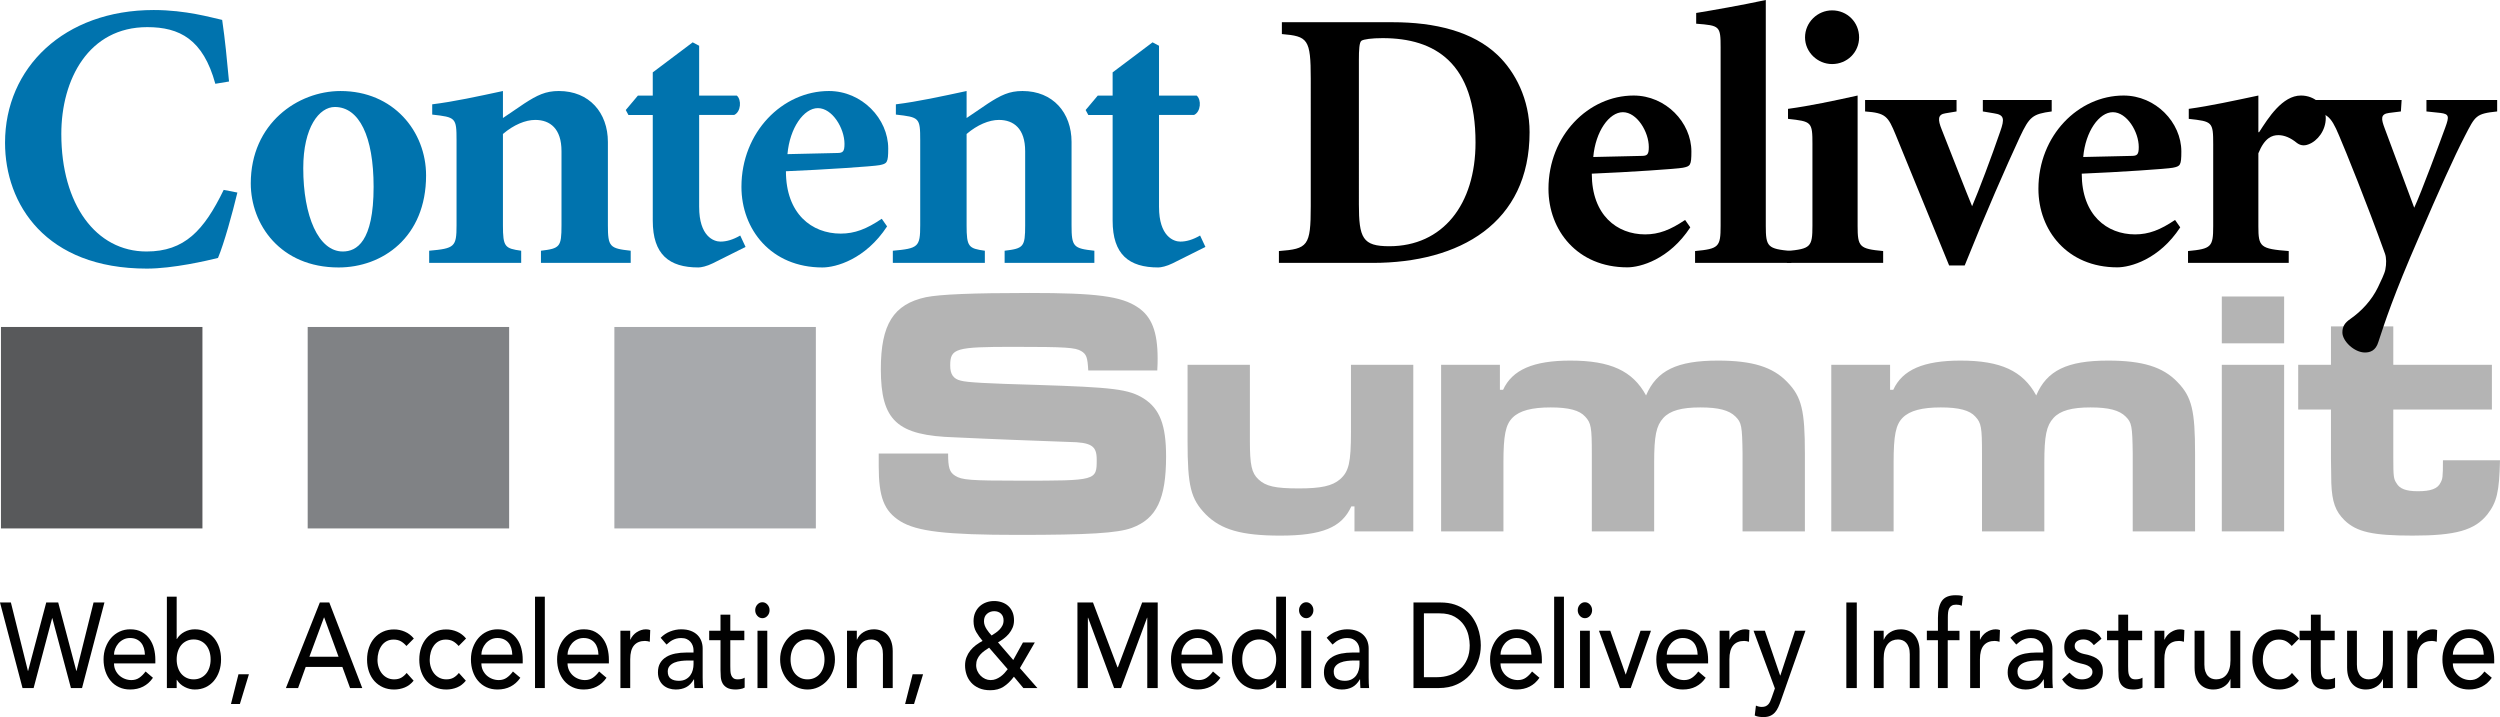 <?xml version="1.0" encoding="utf-8"?>
<!-- Generator: Adobe Illustrator 22.0.1, SVG Export Plug-In . SVG Version: 6.00 Build 0)  -->
<svg version="1.1" id="Layer_1" xmlns="http://www.w3.org/2000/svg" xmlns:xlink="http://www.w3.org/1999/xlink" x="0px" y="0px"
	 viewBox="0 0 385.515 110.577" style="enable-background:new 0 0 385.515 110.577;" xml:space="preserve">
<style type="text/css">
	.st0{fill:#B4B4B4;}
	.st1{fill:#010101;}
	.st2{fill:#58595B;}
	.st3{fill:#808285;}
	.st4{fill:#A7A9AC;}
	.st5{fill:#0073AE;}
</style>
<g>
	<path class="st0" d="M146.203,69.941c0,2.172,0.217,2.878,1.086,3.421c1.032,0.652,2.227,0.761,9.993,0.761
		c11.838,0,11.838,0,11.838-3.259c0-2.118-0.814-2.661-4.344-2.715l-5.811-0.217l-2.878-0.109c-2.607-0.108-5.485-0.217-8.798-0.38
		c-8.96-0.271-11.458-2.553-11.458-10.536c0-6.897,1.955-9.992,6.951-11.078c2.172-0.435,7.06-0.652,15.966-0.652
		c10.318,0,14.174,0.489,16.726,2.227c2.118,1.412,3.041,3.747,3.041,7.875c0,0.326,0,1.086-0.054,1.846h-10.644
		c-0.108-2.009-0.271-2.498-1.086-2.987c-0.923-0.543-2.281-0.652-10.427-0.652c-8.96,0-9.775,0.217-9.775,2.878
		c0,1.357,0.489,2.063,1.629,2.335c0.978,0.271,3.964,0.435,11.622,0.652c11.947,0.38,14.282,0.652,16.618,2.118
		c2.444,1.575,3.421,4.073,3.421,8.906c0,6.571-1.466,9.612-5.268,11.024c-2.172,0.814-6.734,1.086-17.541,1.086
		c-11.242,0-15.64-0.543-18.193-2.118c-2.498-1.575-3.312-3.693-3.312-8.526v-1.9H146.203z"/>
	<path class="st0" d="M208.869,81.943v-3.856h-0.488c-1.467,3.259-4.508,4.508-10.97,4.508c-5.974,0-9.124-0.923-11.459-3.259
		c-2.335-2.389-2.824-4.344-2.824-11.35v-11.73h9.612v11.73c0,3.747,0.271,4.942,1.304,5.919c1.141,1.086,2.606,1.412,6.245,1.412
		c3.421,0,5.159-0.38,6.354-1.412c1.358-1.195,1.684-2.553,1.684-7.332V56.256h9.612v25.687H208.869z"/>
	<path class="st0" d="M231.295,56.256v3.855h0.489c1.411-3.095,4.67-4.507,10.372-4.507c6.19,0,9.612,1.575,11.676,5.376
		c1.629-3.856,4.779-5.376,11.078-5.376c5.322,0,8.472,0.978,10.698,3.312c2.227,2.281,2.716,4.399,2.716,11.024v12.001h-9.612
		V69.941c-0.055-4.291-0.163-4.779-1.086-5.702c-0.978-0.978-2.606-1.412-5.431-1.412c-2.878,0-4.671,0.489-5.702,1.629
		c-1.086,1.194-1.412,2.715-1.412,6.896v10.59h-9.612V69.941c0-4.019-0.108-4.725-1.031-5.702c-0.869-0.978-2.553-1.412-5.322-1.412
		c-2.878,0-4.779,0.489-5.865,1.575c-1.086,1.086-1.412,2.715-1.412,6.951v10.59h-9.612V56.256H231.295z"/>
	<path class="st0" d="M291.462,56.256v3.855h0.489c1.411-3.095,4.67-4.507,10.372-4.507c6.19,0,9.612,1.575,11.676,5.376
		c1.629-3.856,4.779-5.376,11.078-5.376c5.322,0,8.472,0.978,10.698,3.312c2.227,2.281,2.716,4.399,2.716,11.024v12.001h-9.612
		V69.941c-0.055-4.291-0.163-4.779-1.086-5.702c-0.978-0.978-2.606-1.412-5.431-1.412c-2.878,0-4.671,0.489-5.702,1.629
		c-1.086,1.194-1.412,2.715-1.412,6.896v10.59h-9.612V69.941c0-4.019-0.108-4.725-1.031-5.702c-0.869-0.978-2.553-1.412-5.322-1.412
		c-2.878,0-4.779,0.489-5.865,1.575c-1.086,1.086-1.412,2.715-1.412,6.951v10.59h-9.612V56.256H291.462z"/>
	<path class="st0" d="M352.227,45.721v7.223h-9.612v-7.223H352.227z M352.227,56.256v25.687h-9.612V56.256H352.227z"/>
	<path class="st0" d="M369.061,50.337v5.919h15.205v6.896h-15.205v7.495c0,2.824,0.054,3.204,0.488,3.855
		c0.488,0.869,1.466,1.249,3.312,1.249c1.955,0,3.041-0.38,3.476-1.303c0.326-0.598,0.38-0.814,0.38-3.476h8.798
		c-0.108,4.887-0.488,6.462-1.955,8.363c-1.955,2.444-4.888,3.259-11.513,3.259c-6.137,0-8.635-0.543-10.535-2.39
		c-1.357-1.357-1.9-2.77-2.01-5.702l-0.054-3.855v-7.495h-5.051v-6.896h5.051v-5.919H369.061z"/>
</g>
<g>
	<g>
		<path class="st1" d="M0,92.906h1.678l2.625,10.55h0.034l2.793-10.55h1.845l2.793,10.55h0.034l2.625-10.55h1.678l-3.456,13.197
			h-1.711L8.069,95.329H8.036l-2.852,10.774H3.473L0,92.906z"/>
		<path class="st1" d="M17.581,102.3c0,0.386,0.075,0.736,0.226,1.053c0.151,0.317,0.35,0.587,0.596,0.811s0.531,0.398,0.855,0.522
			s0.66,0.186,1.007,0.186c0.47,0,0.878-0.121,1.225-0.363c0.346-0.242,0.665-0.562,0.956-0.96l1.141,0.969
			c-0.838,1.206-2.013,1.808-3.523,1.808c-0.626,0-1.194-0.118-1.703-0.354s-0.939-0.562-1.292-0.979
			c-0.353-0.417-0.624-0.907-0.814-1.473c-0.19-0.565-0.285-1.177-0.285-1.836s0.104-1.271,0.311-1.836
			c0.207-0.565,0.492-1.056,0.855-1.472s0.797-0.743,1.3-0.979c0.503-0.236,1.051-0.354,1.644-0.354c0.705,0,1.3,0.137,1.787,0.41
			c0.486,0.273,0.886,0.631,1.199,1.072c0.313,0.441,0.54,0.938,0.68,1.491c0.14,0.553,0.209,1.116,0.209,1.687v0.596H17.581z
			 M22.345,100.958c-0.011-0.373-0.064-0.714-0.159-1.025c-0.095-0.311-0.238-0.581-0.428-0.811c-0.19-0.23-0.428-0.41-0.713-0.541
			c-0.285-0.131-0.618-0.196-0.998-0.196c-0.369,0-0.708,0.078-1.015,0.233s-0.567,0.357-0.78,0.606
			c-0.213,0.249-0.377,0.525-0.495,0.829c-0.117,0.305-0.176,0.606-0.176,0.904H22.345z"/>
		<path class="st1" d="M25.734,92.011h1.51v6.524h0.034c0.269-0.459,0.654-0.823,1.158-1.09c0.503-0.267,1.04-0.401,1.61-0.401
			c0.615,0,1.171,0.118,1.669,0.354c0.498,0.236,0.922,0.562,1.275,0.979c0.352,0.417,0.623,0.907,0.813,1.472
			c0.19,0.566,0.285,1.178,0.285,1.836s-0.095,1.267-0.285,1.827c-0.19,0.559-0.461,1.05-0.813,1.473
			c-0.353,0.422-0.777,0.752-1.275,0.988c-0.498,0.236-1.055,0.354-1.669,0.354c-0.537,0-1.06-0.13-1.568-0.392
			c-0.509-0.261-0.909-0.627-1.2-1.1h-0.034v1.268h-1.51V92.011z M29.861,104.761c0.403,0,0.766-0.077,1.09-0.233
			c0.324-0.155,0.598-0.366,0.822-0.634c0.224-0.267,0.397-0.59,0.52-0.969c0.123-0.379,0.185-0.792,0.185-1.239
			c0-0.448-0.062-0.86-0.185-1.24c-0.123-0.379-0.296-0.702-0.52-0.969c-0.224-0.267-0.498-0.478-0.822-0.634
			c-0.324-0.155-0.688-0.233-1.09-0.233c-0.402,0-0.766,0.078-1.09,0.233c-0.325,0.156-0.599,0.367-0.822,0.634
			s-0.397,0.59-0.52,0.969c-0.123,0.379-0.185,0.792-0.185,1.24c0,0.447,0.062,0.86,0.185,1.239c0.123,0.379,0.296,0.702,0.52,0.969
			c0.224,0.268,0.498,0.479,0.822,0.634C29.095,104.684,29.459,104.761,29.861,104.761z"/>
		<path class="st1" d="M36.991,108.563h-1.375l1.158-4.585h1.61L36.991,108.563z"/>
		<path class="st1" d="M49.321,92.906h1.459l5.083,13.197h-1.879l-1.191-3.262H47.14l-1.174,3.262h-1.879L49.321,92.906z
			 M52.206,101.275l-2.214-6.058h-0.034l-2.248,6.058H52.206z"/>
		<path class="st1" d="M62.674,99.616c-0.279-0.323-0.573-0.568-0.88-0.736c-0.308-0.167-0.674-0.251-1.099-0.251
			c-0.414,0-0.774,0.084-1.082,0.251c-0.308,0.168-0.565,0.398-0.771,0.69c-0.207,0.292-0.364,0.627-0.47,1.006
			c-0.106,0.379-0.16,0.773-0.16,1.184s0.062,0.799,0.185,1.165c0.123,0.367,0.296,0.687,0.52,0.96
			c0.224,0.273,0.492,0.488,0.805,0.643c0.313,0.156,0.666,0.233,1.057,0.233c0.425,0,0.789-0.083,1.09-0.251
			c0.302-0.167,0.582-0.413,0.839-0.736l1.074,1.193c-0.392,0.485-0.847,0.833-1.367,1.044c-0.52,0.211-1.071,0.317-1.652,0.317
			c-0.615,0-1.177-0.112-1.686-0.335c-0.509-0.224-0.948-0.538-1.317-0.941s-0.654-0.888-0.856-1.454
			c-0.201-0.565-0.302-1.19-0.302-1.874c0-0.683,0.101-1.311,0.302-1.883c0.202-0.571,0.484-1.062,0.848-1.472
			c0.363-0.41,0.799-0.73,1.308-0.96s1.077-0.345,1.703-0.345c0.581,0,1.138,0.115,1.669,0.345s0.993,0.581,1.384,1.053
			L62.674,99.616z"/>
		<path class="st1" d="M70.727,99.616c-0.279-0.323-0.573-0.568-0.88-0.736c-0.308-0.167-0.674-0.251-1.099-0.251
			c-0.414,0-0.774,0.084-1.082,0.251c-0.308,0.168-0.565,0.398-0.771,0.69c-0.207,0.292-0.364,0.627-0.47,1.006
			c-0.106,0.379-0.16,0.773-0.16,1.184s0.062,0.799,0.185,1.165c0.123,0.367,0.296,0.687,0.52,0.96
			c0.224,0.273,0.492,0.488,0.805,0.643c0.313,0.156,0.666,0.233,1.057,0.233c0.425,0,0.789-0.083,1.09-0.251
			c0.302-0.167,0.582-0.413,0.839-0.736l1.074,1.193c-0.392,0.485-0.847,0.833-1.367,1.044c-0.52,0.211-1.071,0.317-1.652,0.317
			c-0.615,0-1.177-0.112-1.686-0.335c-0.509-0.224-0.948-0.538-1.317-0.941s-0.654-0.888-0.856-1.454
			c-0.201-0.565-0.302-1.19-0.302-1.874c0-0.683,0.101-1.311,0.302-1.883c0.202-0.571,0.484-1.062,0.848-1.472
			c0.363-0.41,0.799-0.73,1.308-0.96s1.077-0.345,1.703-0.345c0.581,0,1.138,0.115,1.669,0.345s0.993,0.581,1.384,1.053
			L70.727,99.616z"/>
		<path class="st1" d="M74.233,102.3c0,0.386,0.075,0.736,0.226,1.053c0.151,0.317,0.35,0.587,0.596,0.811s0.531,0.398,0.855,0.522
			s0.66,0.186,1.007,0.186c0.47,0,0.878-0.121,1.225-0.363c0.346-0.242,0.665-0.562,0.956-0.96l1.141,0.969
			c-0.838,1.206-2.013,1.808-3.523,1.808c-0.626,0-1.194-0.118-1.703-0.354s-0.939-0.562-1.292-0.979
			c-0.353-0.417-0.624-0.907-0.814-1.473c-0.19-0.565-0.285-1.177-0.285-1.836s0.104-1.271,0.311-1.836
			c0.207-0.565,0.492-1.056,0.855-1.472s0.797-0.743,1.3-0.979c0.503-0.236,1.051-0.354,1.644-0.354c0.705,0,1.3,0.137,1.787,0.41
			c0.486,0.273,0.886,0.631,1.199,1.072c0.313,0.441,0.54,0.938,0.68,1.491c0.14,0.553,0.209,1.116,0.209,1.687v0.596H74.233z
			 M78.997,100.958c-0.011-0.373-0.064-0.714-0.159-1.025c-0.095-0.311-0.238-0.581-0.428-0.811c-0.19-0.23-0.428-0.41-0.713-0.541
			c-0.285-0.131-0.618-0.196-0.998-0.196c-0.369,0-0.708,0.078-1.015,0.233s-0.567,0.357-0.78,0.606
			c-0.213,0.249-0.377,0.525-0.495,0.829c-0.117,0.305-0.176,0.606-0.176,0.904H78.997z"/>
		<path class="st1" d="M82.504,92.011h1.51v14.092h-1.51V92.011z"/>
		<path class="st1" d="M87.52,102.3c0,0.386,0.075,0.736,0.226,1.053c0.151,0.317,0.35,0.587,0.596,0.811s0.531,0.398,0.855,0.522
			s0.66,0.186,1.007,0.186c0.47,0,0.878-0.121,1.225-0.363c0.346-0.242,0.665-0.562,0.956-0.96l1.141,0.969
			c-0.838,1.206-2.013,1.808-3.523,1.808c-0.626,0-1.194-0.118-1.703-0.354s-0.939-0.562-1.292-0.979
			c-0.353-0.417-0.624-0.907-0.814-1.473c-0.19-0.565-0.285-1.177-0.285-1.836s0.104-1.271,0.311-1.836
			c0.207-0.565,0.492-1.056,0.855-1.472s0.797-0.743,1.3-0.979c0.503-0.236,1.051-0.354,1.644-0.354c0.705,0,1.3,0.137,1.787,0.41
			c0.486,0.273,0.886,0.631,1.199,1.072c0.313,0.441,0.54,0.938,0.68,1.491c0.14,0.553,0.209,1.116,0.209,1.687v0.596H87.52z
			 M92.284,100.958c-0.011-0.373-0.064-0.714-0.159-1.025c-0.095-0.311-0.238-0.581-0.428-0.811c-0.19-0.23-0.428-0.41-0.713-0.541
			c-0.285-0.131-0.618-0.196-0.998-0.196c-0.369,0-0.708,0.078-1.015,0.233s-0.567,0.357-0.78,0.606
			c-0.213,0.249-0.377,0.525-0.495,0.829c-0.117,0.305-0.176,0.606-0.176,0.904H92.284z"/>
		<path class="st1" d="M95.672,97.268h1.51v1.361h0.034c0.101-0.236,0.235-0.45,0.403-0.643c0.167-0.192,0.355-0.357,0.562-0.494
			c0.207-0.136,0.433-0.245,0.679-0.326c0.246-0.081,0.492-0.121,0.738-0.121c0.246,0,0.47,0.037,0.671,0.112l-0.067,1.808
			c-0.124-0.037-0.246-0.068-0.369-0.093c-0.123-0.024-0.246-0.037-0.369-0.037c-0.738,0-1.303,0.23-1.694,0.689
			c-0.392,0.46-0.587,1.174-0.587,2.144v4.437h-1.51V97.268z"/>
		<path class="st1" d="M101.879,98.349c0.425-0.435,0.917-0.761,1.476-0.979c0.559-0.217,1.119-0.326,1.678-0.326
			c0.582,0,1.082,0.081,1.501,0.242c0.419,0.162,0.763,0.379,1.032,0.653s0.467,0.587,0.596,0.941
			c0.128,0.354,0.193,0.724,0.193,1.109v4.511c0,0.311,0.005,0.597,0.017,0.857s0.028,0.51,0.05,0.746h-1.342
			c-0.034-0.447-0.05-0.895-0.05-1.342h-0.034c-0.335,0.572-0.733,0.976-1.191,1.212c-0.459,0.236-0.99,0.354-1.594,0.354
			c-0.369,0-0.722-0.056-1.057-0.167c-0.335-0.112-0.629-0.28-0.881-0.503c-0.251-0.224-0.45-0.5-0.595-0.83
			c-0.146-0.329-0.218-0.711-0.218-1.146c0-0.571,0.115-1.05,0.344-1.435c0.229-0.385,0.542-0.699,0.939-0.941
			s0.861-0.416,1.393-0.522c0.531-0.105,1.099-0.158,1.703-0.158h1.107v-0.373c0-0.224-0.04-0.447-0.118-0.671
			s-0.196-0.426-0.352-0.606c-0.157-0.18-0.353-0.323-0.587-0.429c-0.235-0.105-0.514-0.158-0.839-0.158
			c-0.291,0-0.545,0.031-0.763,0.093c-0.218,0.062-0.417,0.14-0.595,0.233c-0.179,0.093-0.341,0.202-0.487,0.326
			c-0.146,0.125-0.285,0.242-0.419,0.354L101.879,98.349z M106.141,101.853c-0.358,0-0.725,0.022-1.099,0.065
			s-0.716,0.127-1.023,0.251c-0.308,0.125-0.56,0.298-0.755,0.522s-0.293,0.51-0.293,0.857c0,0.51,0.154,0.876,0.461,1.1
			s0.724,0.336,1.25,0.336c0.414,0,0.766-0.078,1.057-0.233c0.291-0.155,0.525-0.357,0.705-0.605
			c0.179-0.249,0.308-0.525,0.386-0.83c0.078-0.304,0.118-0.606,0.118-0.904v-0.559H106.141z"/>
		<path class="st1" d="M114.78,98.722h-2.164v4.007c0,0.249,0.005,0.494,0.017,0.736c0.011,0.243,0.053,0.46,0.126,0.652
			c0.073,0.193,0.185,0.348,0.335,0.466s0.372,0.177,0.663,0.177c0.179,0,0.363-0.019,0.554-0.056
			c0.19-0.037,0.363-0.105,0.52-0.205v1.528c-0.179,0.112-0.411,0.189-0.696,0.233s-0.506,0.065-0.663,0.065
			c-0.582,0-1.032-0.09-1.351-0.27c-0.318-0.18-0.553-0.413-0.705-0.699c-0.151-0.286-0.24-0.606-0.268-0.96
			c-0.028-0.354-0.042-0.711-0.042-1.072v-4.604h-1.745v-1.454h1.745v-2.479h1.51v2.479h2.164V98.722z"/>
		<path class="st1" d="M116.458,94.099c0-0.336,0.109-0.625,0.327-0.867c0.218-0.242,0.478-0.363,0.78-0.363
			c0.302,0,0.562,0.121,0.78,0.363c0.218,0.243,0.327,0.531,0.327,0.867c0,0.335-0.109,0.624-0.327,0.867
			c-0.218,0.242-0.478,0.363-0.78,0.363c-0.302,0-0.562-0.121-0.78-0.363C116.567,94.723,116.458,94.435,116.458,94.099z
			 M116.81,97.268h1.51v8.835h-1.51V97.268z"/>
		<path class="st1" d="M120.299,101.686c0-0.646,0.109-1.249,0.327-1.808c0.218-0.56,0.517-1.05,0.897-1.473
			s0.828-0.755,1.342-0.997c0.514-0.243,1.068-0.364,1.661-0.364s1.146,0.121,1.661,0.364c0.515,0.242,0.962,0.575,1.342,0.997
			c0.38,0.422,0.679,0.913,0.897,1.473c0.218,0.559,0.327,1.162,0.327,1.808s-0.109,1.252-0.327,1.817s-0.518,1.056-0.897,1.472
			c-0.38,0.417-0.828,0.746-1.342,0.988c-0.514,0.242-1.068,0.363-1.661,0.363s-1.146-0.121-1.661-0.363
			c-0.515-0.243-0.962-0.572-1.342-0.988c-0.38-0.416-0.679-0.907-0.897-1.472S120.299,102.332,120.299,101.686z M121.909,101.686
			c0,0.447,0.062,0.86,0.185,1.239c0.123,0.379,0.296,0.702,0.52,0.969c0.224,0.268,0.498,0.479,0.822,0.634
			c0.324,0.156,0.688,0.233,1.09,0.233s0.766-0.077,1.09-0.233c0.324-0.155,0.598-0.366,0.822-0.634
			c0.224-0.267,0.397-0.59,0.52-0.969c0.123-0.379,0.185-0.792,0.185-1.239c0-0.448-0.062-0.86-0.185-1.24
			c-0.123-0.379-0.296-0.702-0.52-0.969c-0.224-0.267-0.498-0.478-0.822-0.634c-0.324-0.155-0.688-0.233-1.09-0.233
			s-0.766,0.078-1.09,0.233c-0.325,0.156-0.599,0.367-0.822,0.634s-0.397,0.59-0.52,0.969
			C121.971,100.825,121.909,101.238,121.909,101.686z"/>
		<path class="st1" d="M130.616,97.268h1.51v1.361h0.034c0.19-0.472,0.52-0.854,0.99-1.146c0.47-0.292,1.012-0.438,1.627-0.438
			c0.38,0,0.747,0.065,1.099,0.196c0.353,0.13,0.66,0.333,0.923,0.606c0.263,0.273,0.472,0.625,0.629,1.053s0.235,0.935,0.235,1.519
			v5.685h-1.51v-5.219c0-0.41-0.05-0.761-0.151-1.053c-0.101-0.292-0.235-0.528-0.403-0.708c-0.167-0.18-0.36-0.311-0.579-0.392
			c-0.218-0.081-0.444-0.121-0.679-0.121c-0.313,0-0.604,0.056-0.873,0.167s-0.503,0.289-0.705,0.531
			c-0.201,0.243-0.358,0.55-0.47,0.923s-0.168,0.814-0.168,1.323v4.548h-1.51V97.268z"/>
		<path class="st1" d="M140.95,108.563h-1.375l1.158-4.585h1.61L140.95,108.563z"/>
		<path class="st1" d="M159.974,106.103h-2.164l-1.459-1.752c-0.503,0.671-1.038,1.187-1.602,1.547
			c-0.565,0.36-1.244,0.541-2.038,0.541c-0.671,0-1.253-0.109-1.745-0.326s-0.897-0.506-1.216-0.867
			c-0.319-0.36-0.554-0.767-0.705-1.221c-0.151-0.454-0.227-0.923-0.227-1.408c0-0.459,0.072-0.879,0.218-1.258
			s0.341-0.724,0.587-1.035c0.246-0.311,0.534-0.59,0.864-0.839s0.674-0.466,1.032-0.652c-0.38-0.447-0.708-0.907-0.981-1.379
			s-0.411-1.031-0.411-1.678c0-0.497,0.086-0.938,0.26-1.323s0.405-0.708,0.696-0.969c0.291-0.261,0.626-0.459,1.006-0.597
			c0.38-0.137,0.783-0.205,1.208-0.205c0.414,0,0.808,0.062,1.183,0.187c0.375,0.125,0.702,0.311,0.981,0.559
			c0.279,0.249,0.5,0.56,0.663,0.932s0.243,0.808,0.243,1.305c0,0.41-0.073,0.786-0.218,1.128c-0.146,0.342-0.335,0.652-0.57,0.932
			c-0.235,0.279-0.498,0.528-0.789,0.746c-0.291,0.217-0.587,0.413-0.889,0.587l2.349,2.721l1.493-2.703h1.829l-2.298,3.952
			L159.974,106.103z M152.525,99.877c-0.235,0.149-0.473,0.311-0.713,0.484c-0.241,0.174-0.456,0.367-0.646,0.578
			c-0.19,0.211-0.344,0.45-0.461,0.717c-0.118,0.268-0.176,0.569-0.176,0.904c0,0.323,0.062,0.625,0.185,0.904
			c0.123,0.28,0.291,0.525,0.503,0.736c0.212,0.211,0.45,0.376,0.713,0.494s0.54,0.177,0.831,0.177c0.291,0,0.562-0.049,0.813-0.149
			c0.251-0.099,0.486-0.227,0.705-0.382s0.419-0.333,0.604-0.531s0.355-0.404,0.512-0.615L152.525,99.877z M154.756,95.665
			c0-0.435-0.134-0.78-0.402-1.034c-0.269-0.255-0.615-0.382-1.041-0.382c-0.425,0-0.794,0.134-1.107,0.401
			c-0.313,0.267-0.47,0.649-0.47,1.146c0,0.224,0.036,0.436,0.109,0.634c0.073,0.199,0.168,0.392,0.285,0.578
			c0.118,0.187,0.243,0.36,0.377,0.522s0.269,0.317,0.403,0.466c0.201-0.124,0.411-0.261,0.629-0.41
			c0.218-0.149,0.417-0.317,0.596-0.503c0.179-0.186,0.327-0.394,0.444-0.624C154.698,96.227,154.756,95.963,154.756,95.665z"/>
		<path class="st1" d="M166.147,92.906h2.399l3.774,9.991h0.067l3.741-9.991h2.399v13.197h-1.611V95.254h-0.033l-4.01,10.849H171.8
			l-4.009-10.849h-0.034v10.849h-1.61V92.906z"/>
		<path class="st1" d="M182.185,102.3c0,0.386,0.075,0.736,0.226,1.053c0.151,0.317,0.35,0.587,0.596,0.811s0.531,0.398,0.855,0.522
			s0.66,0.186,1.007,0.186c0.47,0,0.878-0.121,1.225-0.363c0.346-0.242,0.665-0.562,0.956-0.96l1.141,0.969
			c-0.838,1.206-2.013,1.808-3.523,1.808c-0.626,0-1.194-0.118-1.703-0.354s-0.939-0.562-1.292-0.979
			c-0.353-0.417-0.624-0.907-0.814-1.473c-0.19-0.565-0.285-1.177-0.285-1.836s0.104-1.271,0.311-1.836
			c0.207-0.565,0.492-1.056,0.855-1.472s0.797-0.743,1.3-0.979c0.503-0.236,1.051-0.354,1.644-0.354c0.705,0,1.3,0.137,1.787,0.41
			c0.486,0.273,0.886,0.631,1.199,1.072c0.313,0.441,0.54,0.938,0.68,1.491c0.14,0.553,0.209,1.116,0.209,1.687v0.596H182.185z
			 M186.949,100.958c-0.011-0.373-0.064-0.714-0.159-1.025c-0.095-0.311-0.238-0.581-0.428-0.811c-0.19-0.23-0.428-0.41-0.713-0.541
			c-0.285-0.131-0.618-0.196-0.998-0.196c-0.369,0-0.708,0.078-1.015,0.233s-0.567,0.357-0.78,0.606
			c-0.213,0.249-0.377,0.525-0.495,0.829c-0.117,0.305-0.176,0.606-0.176,0.904H186.949z"/>
		<path class="st1" d="M198.306,106.103h-1.51v-1.268h-0.033c-0.291,0.473-0.69,0.839-1.199,1.1
			c-0.51,0.261-1.032,0.392-1.569,0.392c-0.615,0-1.171-0.118-1.669-0.354s-0.922-0.565-1.275-0.988
			c-0.352-0.422-0.624-0.914-0.813-1.473c-0.19-0.56-0.285-1.168-0.285-1.827s0.095-1.271,0.285-1.836
			c0.19-0.565,0.461-1.056,0.813-1.472c0.353-0.417,0.777-0.743,1.275-0.979c0.498-0.236,1.054-0.354,1.669-0.354
			c0.57,0,1.107,0.134,1.61,0.401c0.504,0.267,0.89,0.631,1.158,1.09h0.033v-6.524h1.51V106.103z M194.179,104.761
			c0.403,0,0.767-0.077,1.091-0.233c0.324-0.155,0.598-0.366,0.822-0.634c0.224-0.267,0.396-0.59,0.52-0.969
			c0.123-0.379,0.185-0.792,0.185-1.239c0-0.448-0.062-0.86-0.185-1.24c-0.123-0.379-0.296-0.702-0.52-0.969
			c-0.225-0.267-0.498-0.478-0.822-0.634c-0.324-0.155-0.688-0.233-1.091-0.233c-0.402,0-0.766,0.078-1.09,0.233
			c-0.325,0.156-0.599,0.367-0.822,0.634s-0.397,0.59-0.521,0.969c-0.123,0.379-0.184,0.792-0.184,1.24
			c0,0.447,0.062,0.86,0.184,1.239c0.123,0.379,0.297,0.702,0.521,0.969c0.224,0.268,0.497,0.479,0.822,0.634
			C193.414,104.684,193.777,104.761,194.179,104.761z"/>
		<path class="st1" d="M200.319,94.099c0-0.336,0.109-0.625,0.327-0.867c0.219-0.242,0.479-0.363,0.78-0.363s0.562,0.121,0.78,0.363
			c0.218,0.243,0.327,0.531,0.327,0.867c0,0.335-0.109,0.624-0.327,0.867c-0.218,0.242-0.479,0.363-0.78,0.363
			s-0.562-0.121-0.78-0.363C200.428,94.723,200.319,94.435,200.319,94.099z M200.671,97.268h1.51v8.835h-1.51V97.268z"/>
		<path class="st1" d="M204.58,98.349c0.425-0.435,0.917-0.761,1.477-0.979c0.559-0.217,1.118-0.326,1.678-0.326
			c0.581,0,1.082,0.081,1.501,0.242c0.42,0.162,0.764,0.379,1.032,0.653s0.467,0.587,0.596,0.941
			c0.128,0.354,0.192,0.724,0.192,1.109v4.511c0,0.311,0.006,0.597,0.017,0.857c0.012,0.261,0.028,0.51,0.051,0.746h-1.342
			c-0.034-0.447-0.051-0.895-0.051-1.342h-0.033c-0.336,0.572-0.733,0.976-1.191,1.212c-0.459,0.236-0.99,0.354-1.594,0.354
			c-0.369,0-0.722-0.056-1.057-0.167c-0.336-0.112-0.629-0.28-0.881-0.503s-0.45-0.5-0.596-0.83
			c-0.146-0.329-0.218-0.711-0.218-1.146c0-0.571,0.114-1.05,0.344-1.435s0.542-0.699,0.939-0.941
			c0.396-0.242,0.861-0.416,1.393-0.522c0.531-0.105,1.099-0.158,1.702-0.158h1.107v-0.373c0-0.224-0.039-0.447-0.117-0.671
			s-0.196-0.426-0.353-0.606c-0.156-0.18-0.353-0.323-0.587-0.429c-0.235-0.105-0.515-0.158-0.839-0.158
			c-0.291,0-0.545,0.031-0.764,0.093c-0.218,0.062-0.416,0.14-0.595,0.233c-0.18,0.093-0.342,0.202-0.487,0.326
			c-0.146,0.125-0.285,0.242-0.419,0.354L204.58,98.349z M208.841,101.853c-0.358,0-0.725,0.022-1.1,0.065
			c-0.374,0.043-0.716,0.127-1.022,0.251c-0.309,0.125-0.56,0.298-0.756,0.522c-0.195,0.224-0.293,0.51-0.293,0.857
			c0,0.51,0.153,0.876,0.461,1.1s0.725,0.336,1.25,0.336c0.414,0,0.766-0.078,1.057-0.233c0.291-0.155,0.525-0.357,0.705-0.605
			c0.179-0.249,0.308-0.525,0.386-0.83c0.078-0.304,0.117-0.606,0.117-0.904v-0.559H208.841z"/>
		<path class="st1" d="M217.967,92.906h4.144c0.839,0,1.574,0.106,2.206,0.317c0.632,0.211,1.18,0.494,1.644,0.848
			c0.464,0.354,0.85,0.761,1.158,1.221c0.307,0.46,0.55,0.932,0.729,1.417c0.179,0.485,0.308,0.969,0.386,1.454
			c0.078,0.484,0.117,0.932,0.117,1.342c0,0.845-0.14,1.662-0.419,2.451c-0.28,0.79-0.694,1.491-1.242,2.106
			s-1.227,1.109-2.038,1.482c-0.811,0.373-1.747,0.559-2.81,0.559h-3.875V92.906z M219.578,104.425h2.029
			c0.683,0,1.328-0.103,1.938-0.308c0.609-0.205,1.143-0.512,1.602-0.922s0.822-0.923,1.091-1.538
			c0.269-0.615,0.402-1.333,0.402-2.153c0-0.422-0.062-0.916-0.185-1.482c-0.123-0.565-0.355-1.103-0.696-1.612
			c-0.341-0.509-0.813-0.941-1.418-1.295c-0.604-0.354-1.387-0.531-2.349-0.531h-2.415V104.425z"/>
		<path class="st1" d="M231.388,102.3c0,0.386,0.075,0.736,0.226,1.053c0.151,0.317,0.35,0.587,0.596,0.811s0.531,0.398,0.855,0.522
			s0.66,0.186,1.007,0.186c0.47,0,0.878-0.121,1.225-0.363s0.665-0.562,0.956-0.96l1.141,0.969
			c-0.838,1.206-2.013,1.808-3.522,1.808c-0.627,0-1.194-0.118-1.703-0.354s-0.939-0.562-1.291-0.979
			c-0.353-0.417-0.624-0.907-0.814-1.473c-0.189-0.565-0.285-1.177-0.285-1.836s0.104-1.271,0.311-1.836
			c0.207-0.565,0.492-1.056,0.855-1.472s0.797-0.743,1.301-0.979c0.503-0.236,1.051-0.354,1.644-0.354c0.705,0,1.3,0.137,1.787,0.41
			c0.486,0.273,0.886,0.631,1.199,1.072c0.312,0.441,0.539,0.938,0.68,1.491c0.14,0.553,0.209,1.116,0.209,1.687v0.596H231.388z
			 M236.152,100.958c-0.011-0.373-0.064-0.714-0.159-1.025c-0.095-0.311-0.237-0.581-0.428-0.811s-0.428-0.41-0.713-0.541
			c-0.285-0.131-0.618-0.196-0.998-0.196c-0.369,0-0.708,0.078-1.016,0.233s-0.567,0.357-0.779,0.606
			c-0.213,0.249-0.378,0.525-0.495,0.829c-0.117,0.305-0.176,0.606-0.176,0.904H236.152z"/>
		<path class="st1" d="M239.659,92.011h1.51v14.092h-1.51V92.011z"/>
		<path class="st1" d="M243.298,94.099c0-0.336,0.109-0.625,0.327-0.867c0.219-0.242,0.479-0.363,0.78-0.363s0.562,0.121,0.78,0.363
			c0.218,0.243,0.327,0.531,0.327,0.867c0,0.335-0.109,0.624-0.327,0.867c-0.218,0.242-0.479,0.363-0.78,0.363
			s-0.562-0.121-0.78-0.363C243.408,94.723,243.298,94.435,243.298,94.099z M243.651,97.268h1.51v8.835h-1.51V97.268z"/>
		<path class="st1" d="M246.57,97.268h1.744l2.383,6.767l2.281-6.767h1.61l-3.12,8.835h-1.661L246.57,97.268z"/>
		<path class="st1" d="M257.021,102.3c0,0.386,0.076,0.736,0.227,1.053c0.151,0.317,0.35,0.587,0.596,0.811s0.531,0.398,0.855,0.522
			s0.66,0.186,1.007,0.186c0.47,0,0.878-0.121,1.225-0.363s0.665-0.562,0.956-0.96l1.141,0.969
			c-0.839,1.206-2.013,1.808-3.522,1.808c-0.627,0-1.194-0.118-1.703-0.354s-0.939-0.562-1.292-0.979
			c-0.352-0.417-0.623-0.907-0.813-1.473s-0.285-1.177-0.285-1.836s0.104-1.271,0.311-1.836c0.206-0.565,0.492-1.056,0.855-1.472
			s0.797-0.743,1.3-0.979c0.504-0.236,1.052-0.354,1.645-0.354c0.704,0,1.3,0.137,1.786,0.41c0.487,0.273,0.887,0.631,1.2,1.072
			c0.312,0.441,0.539,0.938,0.679,1.491c0.14,0.553,0.21,1.116,0.21,1.687v0.596H257.021z M261.786,100.958
			c-0.012-0.373-0.064-0.714-0.159-1.025c-0.096-0.311-0.238-0.581-0.428-0.811c-0.19-0.23-0.428-0.41-0.713-0.541
			c-0.285-0.131-0.618-0.196-0.998-0.196c-0.369,0-0.708,0.078-1.016,0.233s-0.567,0.357-0.78,0.606
			c-0.212,0.249-0.377,0.525-0.494,0.829c-0.118,0.305-0.177,0.606-0.177,0.904H261.786z"/>
		<path class="st1" d="M265.174,97.268h1.51v1.361h0.034c0.101-0.236,0.234-0.45,0.402-0.643c0.168-0.192,0.354-0.357,0.562-0.494
			c0.207-0.136,0.434-0.245,0.68-0.326c0.246-0.081,0.492-0.121,0.738-0.121s0.47,0.037,0.671,0.112l-0.067,1.808
			c-0.123-0.037-0.246-0.068-0.369-0.093c-0.123-0.024-0.246-0.037-0.369-0.037c-0.737,0-1.303,0.23-1.694,0.689
			c-0.392,0.46-0.587,1.174-0.587,2.144v4.437h-1.51V97.268z"/>
		<path class="st1" d="M270.409,97.268h1.745l2.354,6.897h0.034l2.258-6.897h1.61l-3.774,10.737
			c-0.134,0.385-0.273,0.736-0.418,1.053s-0.317,0.587-0.518,0.811s-0.442,0.397-0.727,0.522c-0.284,0.124-0.632,0.187-1.044,0.187
			c-0.223,0-0.449-0.016-0.677-0.047c-0.229-0.031-0.448-0.096-0.66-0.195l0.184-1.529c0.3,0.137,0.6,0.205,0.9,0.205
			c0.233,0,0.43-0.034,0.592-0.103c0.16-0.068,0.3-0.167,0.416-0.298c0.117-0.13,0.214-0.283,0.292-0.457s0.155-0.373,0.233-0.596
			l0.489-1.398L270.409,97.268z"/>
		<path class="st1" d="M284.718,92.906h1.61v13.197h-1.61V92.906z"/>
		<path class="st1" d="M288.963,97.268h1.51v1.361h0.034c0.189-0.472,0.52-0.854,0.989-1.146c0.47-0.292,1.012-0.438,1.627-0.438
			c0.381,0,0.747,0.065,1.1,0.196c0.352,0.13,0.659,0.333,0.922,0.606s0.473,0.625,0.63,1.053c0.156,0.429,0.234,0.935,0.234,1.519
			v5.685h-1.51v-5.219c0-0.41-0.05-0.761-0.151-1.053c-0.101-0.292-0.234-0.528-0.402-0.708s-0.36-0.311-0.578-0.392
			c-0.219-0.081-0.445-0.121-0.68-0.121c-0.313,0-0.604,0.056-0.873,0.167c-0.268,0.112-0.503,0.289-0.704,0.531
			c-0.201,0.243-0.358,0.55-0.47,0.923c-0.112,0.373-0.168,0.814-0.168,1.323v4.548h-1.51V97.268z"/>
		<path class="st1" d="M298.843,98.722h-1.711v-1.454h1.711v-1.976c0-1.181,0.204-2.06,0.612-2.638s1.11-0.867,2.105-0.867
			c0.168,0,0.344,0.006,0.528,0.019c0.185,0.013,0.384,0.05,0.596,0.112l-0.168,1.491c-0.145-0.062-0.285-0.105-0.419-0.13
			s-0.279-0.037-0.437-0.037c-0.279,0-0.503,0.046-0.671,0.14s-0.299,0.227-0.394,0.401c-0.096,0.174-0.157,0.382-0.185,0.624
			c-0.028,0.243-0.042,0.519-0.042,0.83v2.032h1.795v1.454h-1.812v7.381h-1.51V98.722z"/>
		<path class="st1" d="M303.809,97.268h1.51v1.361h0.034c0.101-0.236,0.234-0.45,0.402-0.643c0.168-0.192,0.354-0.357,0.562-0.494
			c0.207-0.136,0.434-0.245,0.68-0.326c0.246-0.081,0.492-0.121,0.738-0.121s0.47,0.037,0.671,0.112l-0.067,1.808
			c-0.123-0.037-0.246-0.068-0.369-0.093c-0.123-0.024-0.246-0.037-0.369-0.037c-0.737,0-1.303,0.23-1.694,0.689
			c-0.392,0.46-0.587,1.174-0.587,2.144v4.437h-1.51V97.268z"/>
		<path class="st1" d="M310.016,98.349c0.426-0.435,0.917-0.761,1.477-0.979c0.56-0.217,1.118-0.326,1.678-0.326
			c0.581,0,1.082,0.081,1.502,0.242c0.419,0.162,0.763,0.379,1.031,0.653s0.467,0.587,0.596,0.941
			c0.128,0.354,0.192,0.724,0.192,1.109v4.511c0,0.311,0.006,0.597,0.018,0.857c0.011,0.261,0.027,0.51,0.05,0.746h-1.342
			c-0.034-0.447-0.051-0.895-0.051-1.342h-0.033c-0.336,0.572-0.732,0.976-1.191,1.212c-0.458,0.236-0.989,0.354-1.594,0.354
			c-0.369,0-0.721-0.056-1.057-0.167c-0.336-0.112-0.629-0.28-0.881-0.503c-0.251-0.224-0.45-0.5-0.596-0.83
			c-0.146-0.329-0.218-0.711-0.218-1.146c0-0.571,0.114-1.05,0.344-1.435s0.543-0.699,0.939-0.941
			c0.397-0.242,0.861-0.416,1.393-0.522c0.531-0.105,1.099-0.158,1.703-0.158h1.106v-0.373c0-0.224-0.039-0.447-0.117-0.671
			s-0.195-0.426-0.353-0.606c-0.156-0.18-0.352-0.323-0.587-0.429c-0.234-0.105-0.515-0.158-0.839-0.158
			c-0.291,0-0.545,0.031-0.763,0.093c-0.219,0.062-0.417,0.14-0.596,0.233c-0.18,0.093-0.342,0.202-0.486,0.326
			c-0.146,0.125-0.285,0.242-0.42,0.354L310.016,98.349z M314.278,101.853c-0.358,0-0.725,0.022-1.099,0.065
			c-0.375,0.043-0.716,0.127-1.023,0.251c-0.308,0.125-0.56,0.298-0.755,0.522c-0.196,0.224-0.294,0.51-0.294,0.857
			c0,0.51,0.153,0.876,0.462,1.1c0.307,0.224,0.724,0.336,1.249,0.336c0.414,0,0.767-0.078,1.058-0.233
			c0.29-0.155,0.525-0.357,0.704-0.605s0.308-0.525,0.386-0.83c0.078-0.304,0.117-0.606,0.117-0.904v-0.559H314.278z"/>
		<path class="st1" d="M322.883,99.486c-0.179-0.249-0.399-0.457-0.662-0.625c-0.264-0.167-0.585-0.251-0.965-0.251
			c-0.358,0-0.669,0.084-0.932,0.251c-0.263,0.168-0.394,0.414-0.394,0.736c0,0.261,0.075,0.473,0.227,0.634
			c0.15,0.162,0.329,0.292,0.536,0.392s0.428,0.174,0.663,0.224c0.234,0.05,0.437,0.093,0.604,0.13
			c0.324,0.087,0.63,0.193,0.915,0.317c0.285,0.125,0.53,0.286,0.737,0.484c0.207,0.199,0.369,0.441,0.487,0.727
			c0.117,0.286,0.176,0.634,0.176,1.044c0,0.497-0.095,0.923-0.285,1.277s-0.437,0.643-0.738,0.867s-0.646,0.385-1.031,0.485
			c-0.387,0.099-0.775,0.149-1.166,0.149c-0.66,0-1.239-0.112-1.736-0.335c-0.498-0.224-0.942-0.634-1.334-1.23l1.141-1.043
			c0.246,0.273,0.521,0.516,0.822,0.727c0.302,0.212,0.671,0.317,1.107,0.317c0.189,0,0.383-0.021,0.578-0.065
			c0.196-0.043,0.369-0.112,0.521-0.205c0.15-0.093,0.273-0.211,0.369-0.354c0.095-0.143,0.143-0.308,0.143-0.494
			c0-0.249-0.07-0.454-0.21-0.615c-0.14-0.161-0.308-0.289-0.503-0.382c-0.196-0.093-0.403-0.168-0.621-0.224
			c-0.218-0.056-0.411-0.103-0.579-0.14c-0.324-0.087-0.632-0.187-0.922-0.298c-0.291-0.112-0.549-0.261-0.772-0.447
			s-0.402-0.422-0.536-0.708c-0.135-0.286-0.201-0.64-0.201-1.062c0-0.46,0.086-0.86,0.26-1.203
			c0.173-0.341,0.402-0.624,0.688-0.848c0.285-0.224,0.609-0.391,0.974-0.503c0.363-0.112,0.729-0.168,1.099-0.168
			c0.536,0,1.051,0.112,1.543,0.335s0.884,0.597,1.175,1.119L322.883,99.486z"/>
		<path class="st1" d="M330.332,98.722h-2.164v4.007c0,0.249,0.006,0.494,0.018,0.736c0.011,0.243,0.053,0.46,0.125,0.652
			c0.073,0.193,0.185,0.348,0.336,0.466s0.372,0.177,0.663,0.177c0.179,0,0.363-0.019,0.553-0.056
			c0.19-0.037,0.364-0.105,0.521-0.205v1.528c-0.179,0.112-0.411,0.189-0.696,0.233s-0.506,0.065-0.662,0.065
			c-0.582,0-1.032-0.09-1.351-0.27c-0.319-0.18-0.554-0.413-0.705-0.699c-0.15-0.286-0.24-0.606-0.269-0.96
			c-0.027-0.354-0.042-0.711-0.042-1.072v-4.604h-1.744v-1.454h1.744v-2.479h1.51v2.479h2.164V98.722z"/>
		<path class="st1" d="M332.245,97.268h1.51v1.361h0.034c0.101-0.236,0.234-0.45,0.402-0.643c0.168-0.192,0.354-0.357,0.562-0.494
			c0.207-0.136,0.434-0.245,0.68-0.326c0.246-0.081,0.492-0.121,0.738-0.121s0.47,0.037,0.671,0.112l-0.067,1.808
			c-0.123-0.037-0.246-0.068-0.369-0.093c-0.123-0.024-0.246-0.037-0.369-0.037c-0.737,0-1.303,0.23-1.694,0.689
			c-0.392,0.46-0.587,1.174-0.587,2.144v4.437h-1.51V97.268z"/>
		<path class="st1" d="M345.463,106.103h-1.51v-1.361h-0.033c-0.19,0.473-0.521,0.854-0.99,1.146s-1.012,0.438-1.627,0.438
			c-0.392,0-0.761-0.065-1.107-0.196s-0.651-0.332-0.914-0.605s-0.473-0.625-0.629-1.053c-0.157-0.429-0.235-0.935-0.235-1.52
			v-5.685h1.51v5.219c0,0.41,0.051,0.761,0.151,1.053s0.234,0.528,0.402,0.708s0.36,0.311,0.579,0.391
			c0.218,0.081,0.444,0.121,0.679,0.121c0.313,0,0.604-0.056,0.873-0.167s0.503-0.289,0.704-0.531s0.358-0.55,0.47-0.923
			c0.112-0.373,0.168-0.813,0.168-1.323v-4.548h1.51V106.103z"/>
		<path class="st1" d="M353.399,99.616c-0.28-0.323-0.573-0.568-0.881-0.736c-0.308-0.167-0.674-0.251-1.099-0.251
			c-0.414,0-0.775,0.084-1.082,0.251c-0.309,0.168-0.565,0.398-0.772,0.69s-0.363,0.627-0.47,1.006
			c-0.106,0.379-0.159,0.773-0.159,1.184s0.062,0.799,0.185,1.165c0.123,0.367,0.296,0.687,0.521,0.96
			c0.224,0.273,0.491,0.488,0.805,0.643c0.313,0.156,0.665,0.233,1.057,0.233c0.426,0,0.789-0.083,1.091-0.251
			c0.302-0.167,0.581-0.413,0.839-0.736l1.073,1.193c-0.392,0.485-0.847,0.833-1.367,1.044c-0.52,0.211-1.07,0.317-1.652,0.317
			c-0.615,0-1.177-0.112-1.686-0.335s-0.948-0.538-1.317-0.941s-0.654-0.888-0.855-1.454s-0.302-1.19-0.302-1.874
			c0-0.683,0.101-1.311,0.302-1.883c0.201-0.571,0.483-1.062,0.848-1.472c0.363-0.41,0.799-0.73,1.309-0.96
			c0.509-0.23,1.076-0.345,1.702-0.345c0.582,0,1.139,0.115,1.67,0.345c0.53,0.23,0.992,0.581,1.384,1.053L353.399,99.616z"/>
		<path class="st1" d="M360.025,98.722h-2.164v4.007c0,0.249,0.006,0.494,0.018,0.736c0.011,0.243,0.053,0.46,0.125,0.652
			c0.073,0.193,0.185,0.348,0.336,0.466s0.372,0.177,0.663,0.177c0.179,0,0.363-0.019,0.553-0.056
			c0.19-0.037,0.364-0.105,0.521-0.205v1.528c-0.179,0.112-0.411,0.189-0.696,0.233s-0.506,0.065-0.662,0.065
			c-0.582,0-1.032-0.09-1.351-0.27c-0.319-0.18-0.554-0.413-0.705-0.699c-0.15-0.286-0.24-0.606-0.269-0.96
			c-0.027-0.354-0.042-0.711-0.042-1.072v-4.604h-1.744v-1.454h1.744v-2.479h1.51v2.479h2.164V98.722z"/>
		<path class="st1" d="M368.983,106.103h-1.51v-1.361h-0.033c-0.19,0.473-0.521,0.854-0.99,1.146s-1.012,0.438-1.627,0.438
			c-0.392,0-0.761-0.065-1.107-0.196s-0.651-0.332-0.914-0.605s-0.473-0.625-0.629-1.053c-0.157-0.429-0.235-0.935-0.235-1.52
			v-5.685h1.51v5.219c0,0.41,0.051,0.761,0.151,1.053s0.234,0.528,0.402,0.708s0.36,0.311,0.579,0.391
			c0.218,0.081,0.444,0.121,0.679,0.121c0.313,0,0.604-0.056,0.873-0.167s0.503-0.289,0.704-0.531s0.358-0.55,0.47-0.923
			c0.112-0.373,0.168-0.813,0.168-1.323v-4.548h1.51V106.103z"/>
		<path class="st1" d="M371.231,97.268h1.51v1.361h0.034c0.101-0.236,0.234-0.45,0.402-0.643c0.168-0.192,0.354-0.357,0.562-0.494
			c0.207-0.136,0.434-0.245,0.68-0.326c0.246-0.081,0.492-0.121,0.738-0.121s0.47,0.037,0.671,0.112l-0.067,1.808
			c-0.123-0.037-0.246-0.068-0.369-0.093c-0.123-0.024-0.246-0.037-0.369-0.037c-0.737,0-1.303,0.23-1.694,0.689
			c-0.392,0.46-0.587,1.174-0.587,2.144v4.437h-1.51V97.268z"/>
		<path class="st1" d="M378.244,102.3c0,0.386,0.076,0.736,0.227,1.053c0.151,0.317,0.35,0.587,0.596,0.811s0.531,0.398,0.855,0.522
			s0.66,0.186,1.007,0.186c0.47,0,0.878-0.121,1.225-0.363s0.665-0.562,0.956-0.96l1.141,0.969
			c-0.839,1.206-2.013,1.808-3.522,1.808c-0.627,0-1.194-0.118-1.703-0.354s-0.939-0.562-1.292-0.979
			c-0.352-0.417-0.623-0.907-0.813-1.473s-0.285-1.177-0.285-1.836s0.104-1.271,0.311-1.836c0.207-0.565,0.492-1.056,0.855-1.472
			s0.797-0.743,1.3-0.979c0.504-0.236,1.052-0.354,1.645-0.354c0.704,0,1.3,0.137,1.786,0.41c0.487,0.273,0.887,0.631,1.2,1.072
			c0.312,0.441,0.539,0.938,0.679,1.491c0.14,0.553,0.21,1.116,0.21,1.687v0.596H378.244z M383.008,100.958
			c-0.012-0.373-0.064-0.714-0.159-1.025c-0.096-0.311-0.238-0.581-0.428-0.811c-0.19-0.23-0.428-0.41-0.713-0.541
			c-0.285-0.131-0.618-0.196-0.998-0.196c-0.369,0-0.708,0.078-1.016,0.233s-0.567,0.357-0.78,0.606
			c-0.212,0.249-0.377,0.525-0.494,0.829c-0.118,0.305-0.177,0.606-0.177,0.904H383.008z"/>
	</g>
</g>
<rect x="0.149" y="50.421" class="st2" width="31.068" height="31.066"/>
<rect x="47.447" y="50.421" class="st3" width="31.065" height="31.066"/>
<rect x="94.741" y="50.421" class="st4" width="31.068" height="31.066"/>
<g>
	<path class="st5" d="M33.204,12.921c-1.877-6.861-5.512-8.737-10.497-8.737c-9.031,0-13.252,8.034-13.252,16.478
		c0,10.849,5.336,18.12,13.135,18.12c5.864,0,8.854-3.225,11.904-9.5l2.111,0.411c-0.762,3.167-2.052,7.857-2.991,10.086
		c-1.642,0.41-6.919,1.642-10.965,1.642c-15.657,0-21.873-9.969-21.873-19.41c0-11.552,9.089-20.465,22.928-20.465
		c4.984,0,8.914,1.173,10.555,1.524c0.469,3.225,0.704,5.805,1.056,9.5L33.204,12.921z"/>
	<path class="st5" d="M65.704,27.053c0,9.559-6.744,14.191-13.487,14.191c-9.031,0-13.546-6.685-13.546-12.959
		c0-9.265,7.271-14.249,13.839-14.249C60.661,14.035,65.704,20.251,65.704,27.053z M52.862,38.781c2.111,0,4.75-1.466,4.75-9.969
		c0-7.799-2.228-12.314-5.981-12.314c-2.404,0-4.867,3.108-4.867,9.441C46.763,33.327,49.109,38.781,52.862,38.781z"/>
	<path class="st5" d="M97.258,40.54H83.419v-1.876c2.932-0.352,3.167-0.586,3.167-3.929V23.3c0-3.459-1.759-4.808-4.046-4.808
		c-1.524,0-3.342,0.762-4.984,2.169v14.074c0,3.342,0.293,3.577,2.814,3.929v1.876h-14.19v-1.876
		c3.929-0.352,4.222-0.586,4.222-3.929V21.658c0-3.519-0.118-3.577-3.753-3.988v-1.583c3.342-0.411,7.095-1.231,10.907-2.052v4.163
		c1.114-0.762,2.229-1.524,3.284-2.228c1.994-1.29,3.284-1.935,5.336-1.935c4.691,0,7.564,3.342,7.564,7.857v12.842
		c0,3.342,0.293,3.577,3.518,3.929V40.54z"/>
	<path class="st5" d="M107.815,31.92c0,4.515,2.229,5.336,3.284,5.336c0.938,0,1.936-0.293,3.049-0.938l0.821,1.759l-5.043,2.521
		c-0.938,0.469-1.818,0.645-2.229,0.645c-4.515,0-7.037-1.994-7.037-7.212V17.729h-3.753l-0.411-0.763l1.876-2.228h2.287v-3.577
		l6.157-4.632l0.997,0.527v7.682h5.805c0.763,0.645,0.646,2.521-0.41,2.991h-5.395V31.92z"/>
	<path class="st5" d="M136.794,34.911c-3.342,5.102-7.917,6.333-9.969,6.333c-7.917,0-12.49-5.864-12.49-12.432
		c0-8.444,6.333-14.777,13.487-14.777c5.102,0,9.147,4.28,9.147,8.854c0,2.228-0.176,2.346-1.349,2.58
		c-0.821,0.176-8.62,0.704-14.425,0.938c0,6.568,3.987,9.617,8.444,9.617c2.17,0,3.988-0.704,6.333-2.287L136.794,34.911z
		 M129.112,23.593c0.879,0,1.114-0.234,1.114-1.407c0-2.404-1.876-5.512-4.104-5.512c-2.17,0-4.339,3.049-4.691,7.095
		L129.112,23.593z"/>
	<path class="st5" d="M168.758,40.54h-13.839v-1.876c2.932-0.352,3.167-0.586,3.167-3.929V23.3c0-3.459-1.759-4.808-4.046-4.808
		c-1.524,0-3.342,0.762-4.984,2.169v14.074c0,3.342,0.293,3.577,2.814,3.929v1.876h-14.19v-1.876
		c3.929-0.352,4.222-0.586,4.222-3.929V21.658c0-3.519-0.118-3.577-3.753-3.988v-1.583c3.342-0.411,7.095-1.231,10.907-2.052v4.163
		c1.114-0.762,2.229-1.524,3.284-2.228c1.994-1.29,3.284-1.935,5.336-1.935c4.691,0,7.564,3.342,7.564,7.857v12.842
		c0,3.342,0.293,3.577,3.518,3.929V40.54z"/>
	<path class="st5" d="M178.729,31.92c0,4.515,2.229,5.336,3.284,5.336c0.938,0,1.936-0.293,3.049-0.938l0.821,1.759l-5.043,2.521
		c-0.938,0.469-1.818,0.645-2.229,0.645c-4.515,0-7.037-1.994-7.037-7.212V17.729h-3.753l-0.411-0.763l1.876-2.228h2.287v-3.577
		l6.157-4.632l0.997,0.527v7.682h5.806c0.762,0.645,0.645,2.521-0.411,2.991h-5.395V31.92z"/>
	<path d="M214.745,3.426c6.566,0,12.391,1.427,16.216,5.082c2.684,2.569,4.91,6.795,4.91,11.876
		c0,14.046-10.791,20.156-24.209,20.156h-14.446v-1.827c4.454-0.343,4.91-0.742,4.91-6.909V12.162c0-6.167-0.456-6.566-4.453-6.909
		V3.426H214.745z M209.548,31.461c0,5.253,0.571,6.509,4.683,6.509c8.222,0,13.304-6.395,13.304-15.988
		c0-12.276-6.224-16.102-14.332-16.102c-1.655,0-2.912,0.171-3.254,0.4c-0.343,0.228-0.4,1.427-0.4,2.969V31.461z"/>
	<path d="M260.652,35.059c-3.255,4.968-7.709,6.167-9.707,6.167c-7.708,0-12.162-5.709-12.162-12.105
		c0-8.222,6.167-14.389,13.133-14.389c4.968,0,8.907,4.168,8.907,8.622c0,2.169-0.171,2.284-1.313,2.512
		c-0.799,0.171-8.394,0.685-14.046,0.914c0,6.395,3.883,9.364,8.222,9.364c2.113,0,3.883-0.685,6.167-2.227L260.652,35.059z
		 M253.171,24.039c0.856,0,1.085-0.229,1.085-1.37c0-2.341-1.827-5.368-3.997-5.368c-2.112,0-4.225,2.969-4.567,6.909
		L253.171,24.039z"/>
	<path d="M265.33,7.366c0-3.369-0.114-3.426-3.769-3.711V1.999C264.016,1.599,268.584,0.8,272.295,0v34.83
		c0,3.255,0.285,3.54,3.939,3.883v1.827H261.39v-1.827c3.654-0.343,3.939-0.628,3.939-3.883V7.366z"/>
	<path d="M279.49,22.269c0-3.483-0.114-3.54-3.769-3.94v-1.542c3.368-0.457,7.137-1.256,10.734-2.056V34.83
		c0,3.255,0.285,3.54,3.939,3.883v1.827h-14.846v-1.827c3.654-0.343,3.94-0.628,3.94-3.883V22.269z M286.684,5.767
		c0,2.284-1.827,4.111-4.168,4.111c-2.228,0-4.169-1.827-4.169-4.111c0-2.341,1.941-4.168,4.169-4.168
		C284.857,1.599,286.684,3.426,286.684,5.767z"/>
	<path d="M300.57,40.94l-8.223-20.099c-1.199-2.912-1.542-3.426-4.739-3.654v-1.77h14.104v1.77l-1.713,0.285
		c-1.199,0.171-1.199,0.971-0.571,2.512c1.599,4.054,3.826,9.764,4.683,11.82c1.027-2.398,2.969-7.537,4.339-11.534
		c0.686-1.941,0.628-2.569-0.971-2.798l-1.713-0.285v-1.77h10.62v1.77c-2.969,0.399-3.426,0.799-4.91,3.939
		c-2.112,4.568-5.139,11.42-8.508,19.813H300.57z"/>
	<path d="M336.205,35.059c-3.255,4.968-7.709,6.167-9.707,6.167c-7.708,0-12.162-5.709-12.162-12.105
		c0-8.222,6.167-14.389,13.133-14.389c4.968,0,8.907,4.168,8.907,8.622c0,2.169-0.171,2.284-1.313,2.512
		c-0.799,0.171-8.394,0.685-14.046,0.914c0,6.395,3.883,9.364,8.222,9.364c2.113,0,3.883-0.685,6.167-2.227L336.205,35.059z
		 M328.724,24.039c0.856,0,1.085-0.229,1.085-1.37c0-2.341-1.827-5.368-3.997-5.368c-2.112,0-4.225,2.969-4.567,6.909
		L328.724,24.039z"/>
	<path d="M348.254,34.887c0,3.198,0.285,3.483,4.682,3.826v1.827h-15.53v-1.827c3.597-0.343,3.883-0.628,3.883-3.826V22.269
		c0-3.483-0.114-3.54-3.769-3.94v-1.542c3.312-0.457,6.966-1.256,10.734-2.056v5.653h0.114c0.742-1.142,1.599-2.512,2.684-3.654
		s2.341-1.999,3.769-1.999c2.17,0,3.825,1.599,3.825,3.483s-1.256,3.541-2.684,4.054c-0.742,0.286-1.313,0.114-1.77-0.229
		c-0.971-0.799-1.941-1.199-2.855-1.199c-0.971,0-2.112,0.399-3.083,2.797V34.887z"/>
	<path d="M370.233,17.187l-1.827,0.228c-1.37,0.171-1.199,0.971-0.686,2.341l4.568,12.276c1.027-2.169,4.111-10.506,4.796-12.39
		c0.629-1.713,0.571-2.056-0.742-2.227l-2.17-0.228v-1.77h10.906v1.77c-3.312,0.342-3.369,0.685-4.968,3.768
		c-1.713,3.312-3.883,8.165-7.137,15.702c-3.883,8.907-5.196,12.961-6.224,16.102c-0.4,1.313-1.257,1.599-2.056,1.599
		c-1.656,0-3.483-1.77-3.483-3.083c0-0.914,0.343-1.484,1.256-2.112c1.713-1.199,3.255-2.855,4.226-4.854
		c0.457-0.971,1.027-2.113,1.142-2.741c0.172-0.856,0.172-1.827-0.057-2.455c-2.855-7.937-6.053-15.816-7.08-18.214
		c-1.313-3.141-1.941-3.541-4.739-3.711v-1.77h14.389L370.233,17.187z"/>
</g>
</svg>
